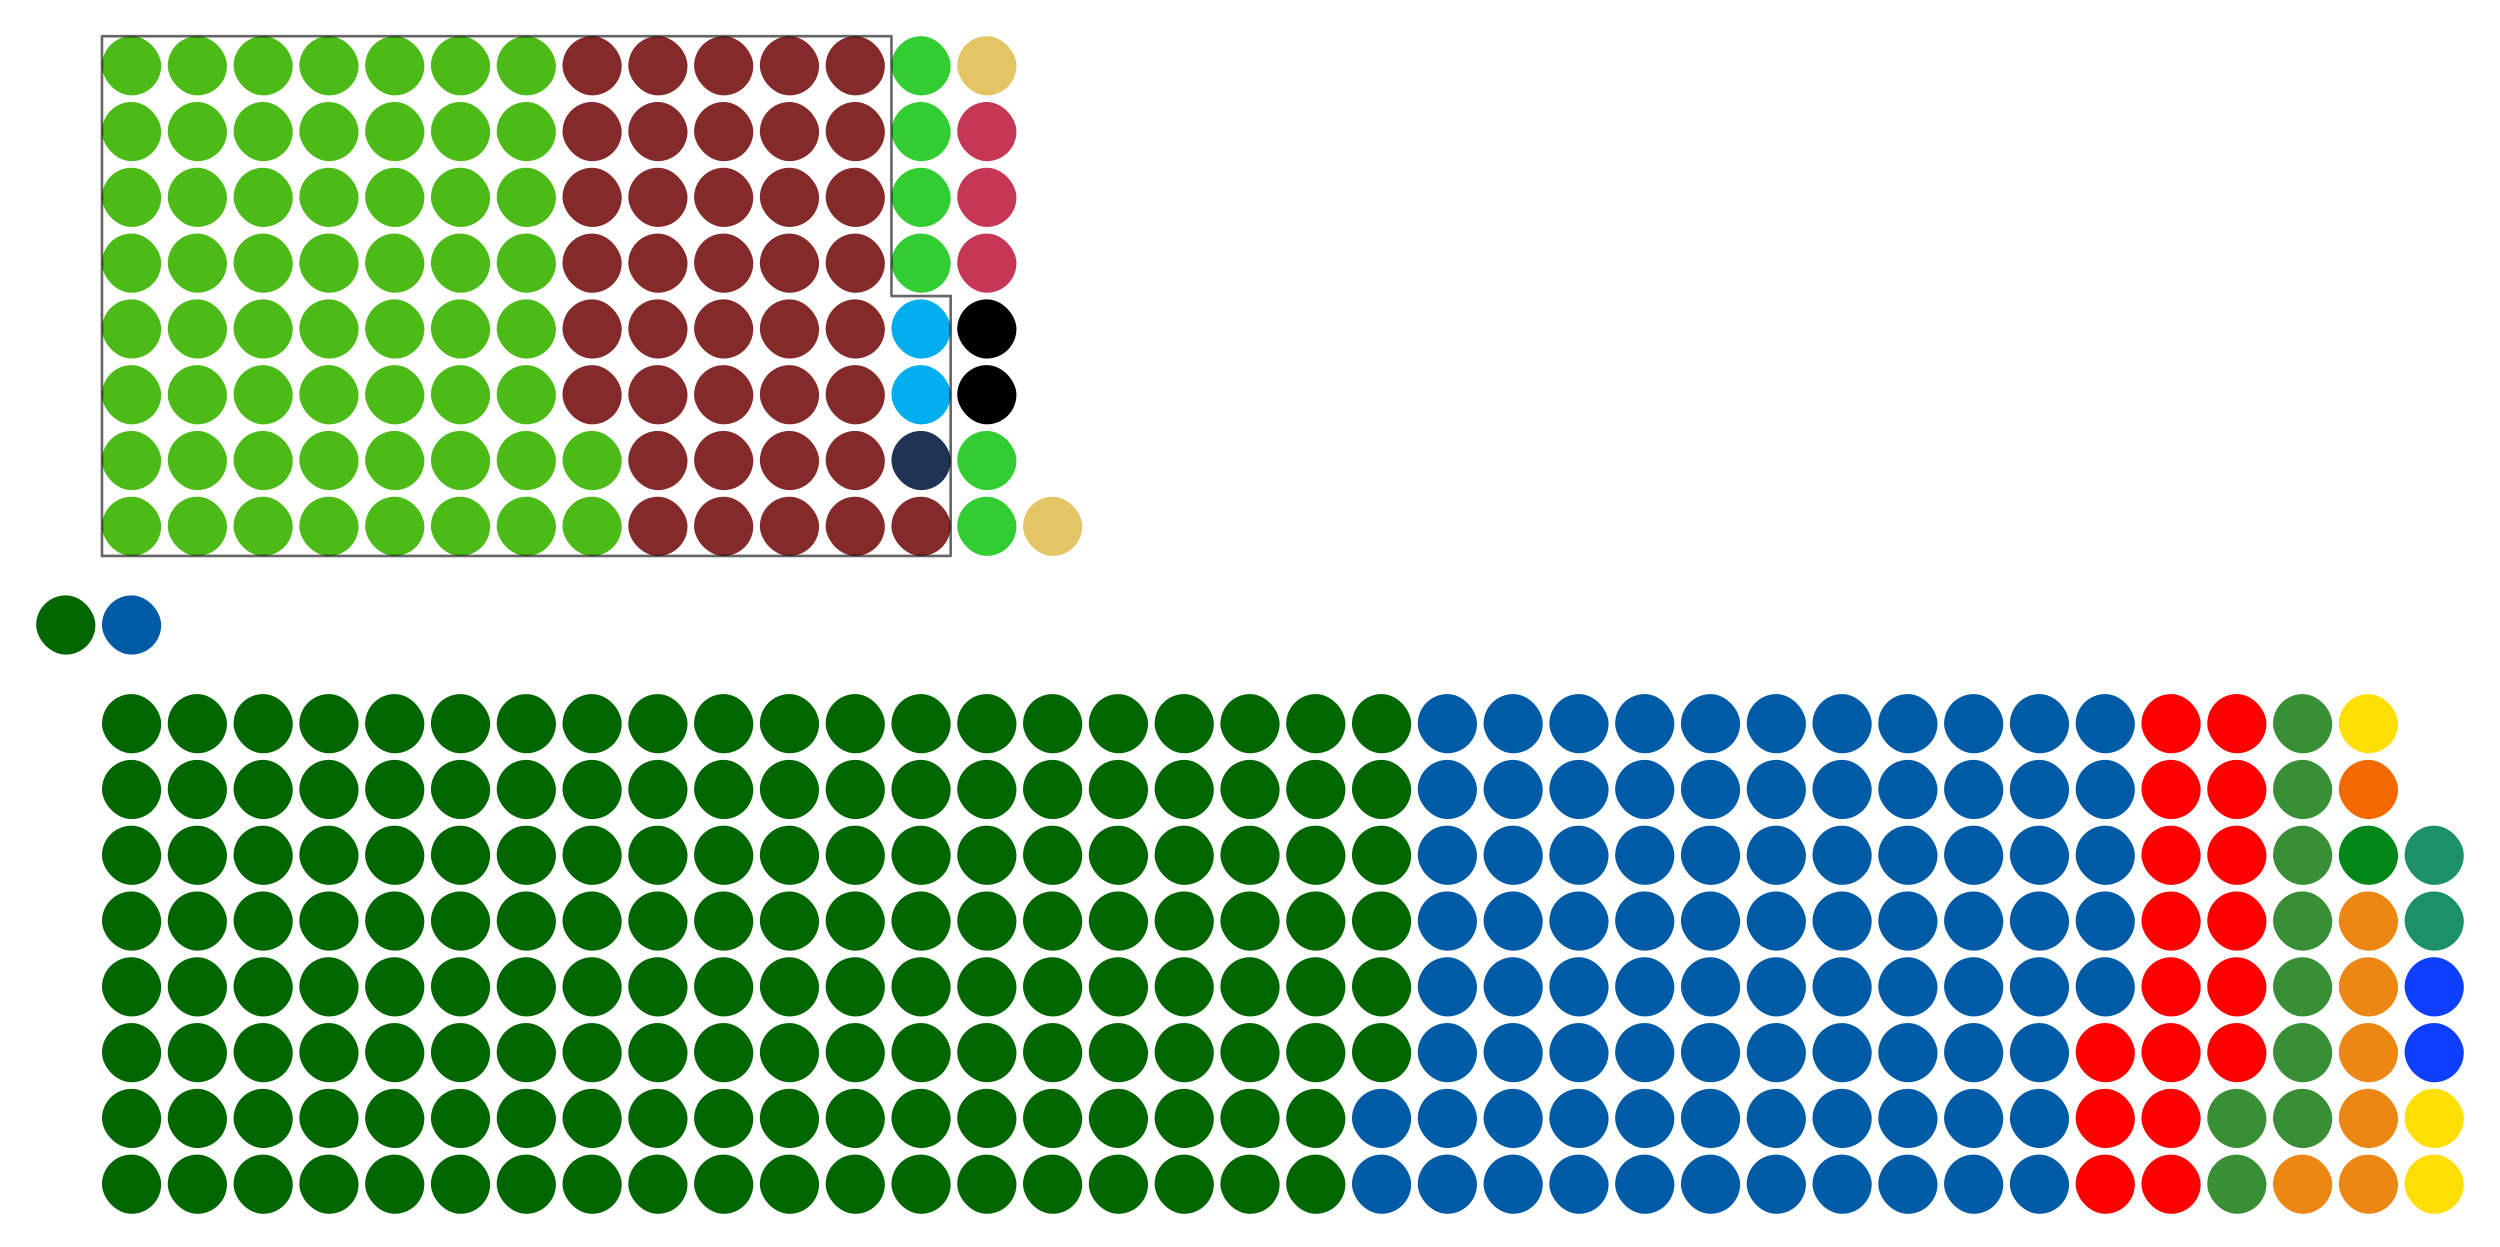 <?xml version="1.0" encoding="UTF-8" standalone="no"?>
<svg
   xmlns:dc="http://purl.org/dc/elements/1.1/"
   xmlns:cc="http://creativecommons.org/ns#"
   xmlns:rdf="http://www.w3.org/1999/02/22-rdf-syntax-ns#"
   xmlns:svg="http://www.w3.org/2000/svg"
   xmlns="http://www.w3.org/2000/svg"
   xmlns:sodipodi="http://sodipodi.sourceforge.net/DTD/sodipodi-0.dtd"
   xmlns:inkscape="http://www.inkscape.org/namespaces/inkscape"
   version="1.1"
   width="380"
   height="189.606"
   id="svg828"
   sodipodi:docname="South_Africa_—_National_Assembly_2024.svg"
   inkscape:version="1.0.1 (3bc2e813f5, 2020-09-07)">
  <defs
     id="defs832" />
  <sodipodi:namedview
     pagecolor="#ffffff"
     bordercolor="#666666"
     borderopacity="1"
     objecttolerance="10"
     gridtolerance="10"
     guidetolerance="10"
     inkscape:pageopacity="0"
     inkscape:pageshadow="2"
     inkscape:window-width="1366"
     inkscape:window-height="745"
     id="namedview830"
     showgrid="false"
     inkscape:zoom="4.3021867"
     inkscape:cx="139.24846"
     inkscape:cy="70.297638"
     inkscape:window-x="-8"
     inkscape:window-y="-8"
     inkscape:window-maximized="1"
     inkscape:current-layer="leftbench"
     inkscape:document-rotation="0"
     fit-margin-top="0"
     fit-margin-left="0"
     fit-margin-right="0"
     fit-margin-bottom="0" />
  <!-- Created with the Wikimedia westminster parliament diagram creator (http://parliamentdiagram.toolforge.org/westminsterinputform.php) -->
  <g
     id="diagram">
    <g
       id="headbench">
      <g
         style="fill:#006600"
         id="President of South Africa">
        <rect
           x="5.5"
           y="90.5"
           rx="4.5"
           ry="4.5"
           width="9"
           height="9"
           id="rect2" />
      </g>
      <g
         style="fill:#005ba6;fill-opacity:1"
         id="African National Congress (ANC)">
        <rect
           x="15.5"
           y="90.5"
           rx="4.5"
           ry="4.5"
           width="9"
           height="9"
           id="rect5"
           style="fill:#005ba6;fill-opacity:1" />
      </g>
    </g>
    <g
       id="leftbench">
      <g
         style="fill:#4cbb17"
         id="uMkhonto weSizwe (MK)">
        <rect
           x="15.5"
           y="75.5"
           rx="4.5"
           ry="4.5"
           width="9"
           height="9"
           id="rect9" />
        <rect
           x="15.5"
           y="65.5"
           rx="4.5"
           ry="4.5"
           width="9"
           height="9"
           id="rect11" />
        <rect
           x="15.5"
           y="55.5"
           rx="4.5"
           ry="4.5"
           width="9"
           height="9"
           id="rect13" />
        <rect
           x="15.5"
           y="45.5"
           rx="4.5"
           ry="4.5"
           width="9"
           height="9"
           id="rect15" />
        <rect
           x="15.5"
           y="35.5"
           rx="4.5"
           ry="4.5"
           width="9"
           height="9"
           id="rect17" />
        <rect
           x="15.5"
           y="25.5"
           rx="4.5"
           ry="4.5"
           width="9"
           height="9"
           id="rect19" />
        <rect
           x="15.5"
           y="15.5"
           rx="4.5"
           ry="4.5"
           width="9"
           height="9"
           id="rect21" />
        <rect
           x="15.5"
           y="5.5"
           rx="4.5"
           ry="4.5"
           width="9"
           height="9"
           id="rect23" />
        <rect
           x="25.5"
           y="75.5"
           rx="4.5"
           ry="4.5"
           width="9"
           height="9"
           id="rect25" />
        <rect
           x="25.5"
           y="65.5"
           rx="4.5"
           ry="4.5"
           width="9"
           height="9"
           id="rect27" />
        <rect
           x="25.5"
           y="55.5"
           rx="4.5"
           ry="4.5"
           width="9"
           height="9"
           id="rect29" />
        <rect
           x="25.5"
           y="45.5"
           rx="4.5"
           ry="4.5"
           width="9"
           height="9"
           id="rect31" />
        <rect
           x="25.5"
           y="35.5"
           rx="4.5"
           ry="4.5"
           width="9"
           height="9"
           id="rect33" />
        <rect
           x="25.5"
           y="25.5"
           rx="4.5"
           ry="4.5"
           width="9"
           height="9"
           id="rect35" />
        <rect
           x="25.5"
           y="15.5"
           rx="4.5"
           ry="4.5"
           width="9"
           height="9"
           id="rect37" />
        <rect
           x="25.5"
           y="5.5"
           rx="4.5"
           ry="4.5"
           width="9"
           height="9"
           id="rect39" />
        <rect
           x="35.5"
           y="75.5"
           rx="4.5"
           ry="4.5"
           width="9"
           height="9"
           id="rect41" />
        <rect
           x="35.5"
           y="65.5"
           rx="4.5"
           ry="4.5"
           width="9"
           height="9"
           id="rect43" />
        <rect
           x="35.5"
           y="55.5"
           rx="4.5"
           ry="4.5"
           width="9"
           height="9"
           id="rect45" />
        <rect
           x="35.5"
           y="45.5"
           rx="4.5"
           ry="4.5"
           width="9"
           height="9"
           id="rect47" />
        <rect
           x="35.5"
           y="35.5"
           rx="4.5"
           ry="4.5"
           width="9"
           height="9"
           id="rect49" />
        <rect
           x="35.5"
           y="25.5"
           rx="4.5"
           ry="4.5"
           width="9"
           height="9"
           id="rect51" />
        <rect
           x="35.5"
           y="15.5"
           rx="4.5"
           ry="4.5"
           width="9"
           height="9"
           id="rect53" />
        <rect
           x="35.5"
           y="5.5"
           rx="4.5"
           ry="4.5"
           width="9"
           height="9"
           id="rect55" />
        <rect
           x="45.5"
           y="75.5"
           rx="4.5"
           ry="4.5"
           width="9"
           height="9"
           id="rect57" />
        <rect
           x="45.5"
           y="65.5"
           rx="4.5"
           ry="4.5"
           width="9"
           height="9"
           id="rect59" />
        <rect
           x="45.5"
           y="55.5"
           rx="4.5"
           ry="4.5"
           width="9"
           height="9"
           id="rect61" />
        <rect
           x="45.5"
           y="45.5"
           rx="4.5"
           ry="4.5"
           width="9"
           height="9"
           id="rect63" />
        <rect
           x="45.5"
           y="35.5"
           rx="4.5"
           ry="4.5"
           width="9"
           height="9"
           id="rect65" />
        <rect
           x="45.5"
           y="25.5"
           rx="4.5"
           ry="4.5"
           width="9"
           height="9"
           id="rect67" />
        <rect
           x="45.5"
           y="15.5"
           rx="4.5"
           ry="4.5"
           width="9"
           height="9"
           id="rect69" />
        <rect
           x="45.5"
           y="5.5"
           rx="4.5"
           ry="4.5"
           width="9"
           height="9"
           id="rect71" />
        <rect
           x="55.5"
           y="75.5"
           rx="4.5"
           ry="4.5"
           width="9"
           height="9"
           id="rect73" />
        <rect
           x="55.5"
           y="65.5"
           rx="4.5"
           ry="4.5"
           width="9"
           height="9"
           id="rect75" />
        <rect
           x="55.5"
           y="55.5"
           rx="4.5"
           ry="4.5"
           width="9"
           height="9"
           id="rect77" />
        <rect
           x="55.5"
           y="45.5"
           rx="4.5"
           ry="4.5"
           width="9"
           height="9"
           id="rect79" />
        <rect
           x="55.5"
           y="35.5"
           rx="4.5"
           ry="4.5"
           width="9"
           height="9"
           id="rect81" />
        <rect
           x="55.5"
           y="25.5"
           rx="4.5"
           ry="4.5"
           width="9"
           height="9"
           id="rect83" />
        <rect
           x="55.5"
           y="15.5"
           rx="4.5"
           ry="4.5"
           width="9"
           height="9"
           id="rect85" />
        <rect
           x="55.5"
           y="5.5"
           rx="4.5"
           ry="4.5"
           width="9"
           height="9"
           id="rect87" />
        <rect
           x="65.5"
           y="75.5"
           rx="4.5"
           ry="4.5"
           width="9"
           height="9"
           id="rect89" />
        <rect
           x="65.5"
           y="65.5"
           rx="4.5"
           ry="4.5"
           width="9"
           height="9"
           id="rect91" />
        <rect
           x="65.5"
           y="55.5"
           rx="4.5"
           ry="4.5"
           width="9"
           height="9"
           id="rect93" />
        <rect
           x="65.5"
           y="45.5"
           rx="4.5"
           ry="4.5"
           width="9"
           height="9"
           id="rect95" />
        <rect
           x="65.5"
           y="35.5"
           rx="4.5"
           ry="4.5"
           width="9"
           height="9"
           id="rect97" />
        <rect
           x="65.5"
           y="25.5"
           rx="4.5"
           ry="4.5"
           width="9"
           height="9"
           id="rect99" />
        <rect
           x="65.5"
           y="15.5"
           rx="4.5"
           ry="4.5"
           width="9"
           height="9"
           id="rect101" />
        <rect
           x="65.5"
           y="5.5"
           rx="4.5"
           ry="4.5"
           width="9"
           height="9"
           id="rect103" />
        <rect
           x="75.5"
           y="75.5"
           rx="4.5"
           ry="4.5"
           width="9"
           height="9"
           id="rect105" />
        <rect
           x="75.5"
           y="65.5"
           rx="4.5"
           ry="4.5"
           width="9"
           height="9"
           id="rect107" />
        <rect
           x="75.5"
           y="55.5"
           rx="4.5"
           ry="4.5"
           width="9"
           height="9"
           id="rect109" />
        <rect
           x="75.5"
           y="45.5"
           rx="4.5"
           ry="4.5"
           width="9"
           height="9"
           id="rect111" />
        <rect
           x="75.5"
           y="35.5"
           rx="4.5"
           ry="4.5"
           width="9"
           height="9"
           id="rect113" />
        <rect
           x="75.5"
           y="25.5"
           rx="4.5"
           ry="4.5"
           width="9"
           height="9"
           id="rect115" />
        <rect
           x="75.5"
           y="15.5"
           rx="4.5"
           ry="4.5"
           width="9"
           height="9"
           id="rect117" />
        <rect
           x="75.5"
           y="5.5"
           rx="4.5"
           ry="4.5"
           width="9"
           height="9"
           id="rect119" />
        <rect
           x="85.5"
           y="75.5"
           rx="4.5"
           ry="4.5"
           width="9"
           height="9"
           id="rect121" />
        <rect
           x="85.5"
           y="65.5"
           rx="4.5"
           ry="4.5"
           width="9"
           height="9"
           id="rect123" />
      </g>
      <g
         style="fill:#852a2a"
         id="Economic Freedom Fighters (EFF)">
        <rect
           x="85.5"
           y="55.5"
           rx="4.5"
           ry="4.5"
           width="9"
           height="9"
           id="rect126" />
        <rect
           x="85.5"
           y="45.5"
           rx="4.5"
           ry="4.5"
           width="9"
           height="9"
           id="rect128" />
        <rect
           x="85.5"
           y="35.5"
           rx="4.5"
           ry="4.5"
           width="9"
           height="9"
           id="rect130" />
        <rect
           x="85.5"
           y="25.5"
           rx="4.5"
           ry="4.5"
           width="9"
           height="9"
           id="rect132" />
        <rect
           x="85.5"
           y="15.5"
           rx="4.5"
           ry="4.5"
           width="9"
           height="9"
           id="rect134" />
        <rect
           x="85.5"
           y="5.5"
           rx="4.5"
           ry="4.5"
           width="9"
           height="9"
           id="rect136" />
        <rect
           x="95.5"
           y="75.5"
           rx="4.5"
           ry="4.5"
           width="9"
           height="9"
           id="rect138" />
        <rect
           x="95.5"
           y="65.5"
           rx="4.5"
           ry="4.5"
           width="9"
           height="9"
           id="rect140" />
        <rect
           x="95.5"
           y="55.5"
           rx="4.5"
           ry="4.5"
           width="9"
           height="9"
           id="rect142" />
        <rect
           x="95.5"
           y="45.5"
           rx="4.5"
           ry="4.5"
           width="9"
           height="9"
           id="rect144" />
        <rect
           x="95.5"
           y="35.5"
           rx="4.5"
           ry="4.5"
           width="9"
           height="9"
           id="rect146" />
        <rect
           x="95.5"
           y="25.5"
           rx="4.5"
           ry="4.5"
           width="9"
           height="9"
           id="rect148" />
        <rect
           x="95.5"
           y="15.5"
           rx="4.5"
           ry="4.5"
           width="9"
           height="9"
           id="rect150" />
        <rect
           x="95.5"
           y="5.5"
           rx="4.5"
           ry="4.5"
           width="9"
           height="9"
           id="rect152" />
        <rect
           x="105.5"
           y="75.5"
           rx="4.5"
           ry="4.5"
           width="9"
           height="9"
           id="rect154" />
        <rect
           x="105.5"
           y="65.5"
           rx="4.5"
           ry="4.5"
           width="9"
           height="9"
           id="rect156" />
        <rect
           x="105.5"
           y="55.5"
           rx="4.5"
           ry="4.5"
           width="9"
           height="9"
           id="rect158" />
        <rect
           x="105.5"
           y="45.5"
           rx="4.5"
           ry="4.5"
           width="9"
           height="9"
           id="rect160" />
        <rect
           x="105.5"
           y="35.5"
           rx="4.5"
           ry="4.5"
           width="9"
           height="9"
           id="rect162" />
        <rect
           x="105.5"
           y="25.5"
           rx="4.5"
           ry="4.5"
           width="9"
           height="9"
           id="rect164" />
        <rect
           x="105.5"
           y="15.5"
           rx="4.5"
           ry="4.5"
           width="9"
           height="9"
           id="rect166" />
        <rect
           x="105.5"
           y="5.5"
           rx="4.5"
           ry="4.5"
           width="9"
           height="9"
           id="rect168" />
        <rect
           x="115.5"
           y="75.5"
           rx="4.5"
           ry="4.5"
           width="9"
           height="9"
           id="rect170" />
        <rect
           x="115.5"
           y="65.5"
           rx="4.5"
           ry="4.5"
           width="9"
           height="9"
           id="rect172" />
        <rect
           x="115.5"
           y="55.5"
           rx="4.5"
           ry="4.5"
           width="9"
           height="9"
           id="rect174" />
        <rect
           x="115.5"
           y="45.5"
           rx="4.5"
           ry="4.5"
           width="9"
           height="9"
           id="rect176" />
        <rect
           x="115.5"
           y="35.5"
           rx="4.5"
           ry="4.5"
           width="9"
           height="9"
           id="rect178" />
        <rect
           x="115.5"
           y="25.5"
           rx="4.5"
           ry="4.5"
           width="9"
           height="9"
           id="rect180" />
        <rect
           x="115.5"
           y="15.5"
           rx="4.5"
           ry="4.5"
           width="9"
           height="9"
           id="rect182" />
        <rect
           x="115.5"
           y="5.5"
           rx="4.5"
           ry="4.5"
           width="9"
           height="9"
           id="rect184" />
        <rect
           x="125.5"
           y="75.5"
           rx="4.5"
           ry="4.5"
           width="9"
           height="9"
           id="rect186" />
        <rect
           x="125.5"
           y="65.5"
           rx="4.5"
           ry="4.5"
           width="9"
           height="9"
           id="rect188" />
        <rect
           x="125.5"
           y="55.5"
           rx="4.5"
           ry="4.5"
           width="9"
           height="9"
           id="rect190" />
        <rect
           x="125.5"
           y="45.5"
           rx="4.5"
           ry="4.5"
           width="9"
           height="9"
           id="rect192" />
        <rect
           x="125.5"
           y="35.5"
           rx="4.5"
           ry="4.5"
           width="9"
           height="9"
           id="rect194" />
        <rect
           x="125.5"
           y="25.5"
           rx="4.5"
           ry="4.5"
           width="9"
           height="9"
           id="rect196" />
        <rect
           x="125.5"
           y="15.5"
           rx="4.5"
           ry="4.5"
           width="9"
           height="9"
           id="rect198" />
        <rect
           x="125.5"
           y="5.5"
           rx="4.5"
           ry="4.5"
           width="9"
           height="9"
           id="rect201"
           style="fill:#852a2a;fill-opacity:1" />
        <rect
           x="135.5"
           y="75.5"
           rx="4.5"
           ry="4.5"
           width="9"
           height="9"
           id="rect203"
           style="fill:#852a2a;fill-opacity:1" />
      </g>
      <rect
         x="135.5"
         y="65.5"
         rx="4.5"
         ry="4.5"
         width="9"
         height="9"
         id="rect205"
         style="fill:#203354;fill-opacity:1" />
      <g
         id="g531">
        <rect
           x="135.5"
           y="55.5"
           rx="4.5"
           ry="4.5"
           width="9"
           height="9"
           id="rect207"
           style="fill:#00adee;fill-opacity:1" />
        <rect
           x="135.5"
           y="45.5"
           rx="4.5"
           ry="4.5"
           width="9"
           height="9"
           id="rect209"
           style="fill:#00adee;fill-opacity:1" />
      </g>
      <rect
         x="135.5"
         y="35.5"
         rx="4.5"
         ry="4.5"
         width="9"
         height="9"
         id="rect211"
         style="fill:#32cd32;fill-opacity:1" />
      <rect
         x="135.5"
         y="25.5"
         rx="4.5"
         ry="4.5"
         width="9"
         height="9"
         id="rect214"
         style="fill:#32cd32;fill-opacity:1" />
      <rect
         x="135.5"
         y="15.5"
         rx="4.5"
         ry="4.5"
         width="9"
         height="9"
         id="rect216"
         style="fill:#32cd32;fill-opacity:1" />
      <g
         id="g486">
        <rect
           x="135.5"
           y="5.5"
           rx="4.5"
           ry="4.5"
           width="9"
           height="9"
           id="rect218"
           style="fill:#32cd32;fill-opacity:1" />
        <rect
           x="145.5"
           y="75.5"
           rx="4.5"
           ry="4.5"
           width="9"
           height="9"
           id="rect220"
           style="fill:#32cd32;fill-opacity:1" />
      </g>
      <rect
         x="145.5"
         y="65.5"
         rx="4.5"
         ry="4.5"
         width="9"
         height="9"
         id="rect222"
         style="fill:#32cd32;fill-opacity:1" />
      <g
         id="g618">
        <rect
           x="145.5"
           y="55.5"
           rx="4.5"
           ry="4.5"
           width="9"
           height="9"
           id="rect224"
           style="fill:#000000;fill-opacity:1" />
        <rect
           x="145.5"
           y="45.5"
           rx="4.5"
           ry="4.5"
           width="9"
           height="9"
           id="rect227"
           style="fill:#000000;fill-opacity:1" />
      </g>
      <g
         id="g623">
        <rect
           x="145.5"
           y="15.5"
           rx="4.5"
           ry="4.5"
           width="9"
           height="9"
           id="rect229-1"
           style="fill:#b90b30;fill-opacity:0.82" />
        <rect
           x="145.5"
           y="35.5"
           rx="4.5"
           ry="4.5"
           width="9"
           height="9"
           id="rect229"
           style="fill:#b90b30;fill-opacity:0.82" />
        <rect
           x="145.5"
           y="25.5"
           rx="4.5"
           ry="4.5"
           width="9"
           height="9"
           id="rect231"
           style="fill:#b90b30;fill-opacity:0.82" />
      </g>
      <path
         id="rect1468"
         style="fill:none;fill-opacity:1;stroke:#000000;stroke-width:0.4;stroke-linecap:round;stroke-linejoin:round;stroke-opacity:0.6"
         d="M 135.433,5.5 H 15.5 v 79 h 129 v -39.536 0.036 h -9 V 5.5 Z"
         sodipodi:nodetypes="ccccccccc" />
      <g
         id="g627">
        <rect
           x="145.5"
           y="5.5"
           rx="4.5"
           ry="4.5"
           width="9"
           height="9"
           id="rect231-5"
           style="fill:#e3c565;fill-opacity:1" />
        <rect
           x="155.5"
           y="75.5"
           rx="4.5"
           ry="4.5"
           width="9"
           height="9"
           id="rect220-2"
           style="fill:#e3c565;fill-opacity:1" />
      </g>
    </g>
    <g
       id="rightbench">
      <rect
         x="365.5"
         y="175.5"
         rx="4.5"
         ry="4.5"
         width="9"
         height="9"
         id="rect822-7-8"
         style="fill:#ffde01;fill-opacity:1" />
      <g
         style="fill:#006600"
         id="g594">
        <rect
           x="15.5"
           y="105.5"
           rx="4.5"
           ry="4.5"
           width="9"
           height="9"
           id="rect276" />
        <rect
           x="15.5"
           y="115.5"
           rx="4.5"
           ry="4.5"
           width="9"
           height="9"
           id="rect278" />
        <rect
           x="15.5"
           y="125.5"
           rx="4.5"
           ry="4.5"
           width="9"
           height="9"
           id="rect280" />
        <rect
           x="15.5"
           y="135.5"
           rx="4.5"
           ry="4.5"
           width="9"
           height="9"
           id="rect282" />
        <rect
           x="15.5"
           y="145.5"
           rx="4.5"
           ry="4.5"
           width="9"
           height="9"
           id="rect284" />
        <rect
           x="15.5"
           y="155.5"
           rx="4.5"
           ry="4.5"
           width="9"
           height="9"
           id="rect286" />
        <rect
           x="15.5"
           y="165.5"
           rx="4.5"
           ry="4.5"
           width="9"
           height="9"
           id="rect288" />
        <rect
           x="15.5"
           y="175.5"
           rx="4.5"
           ry="4.5"
           width="9"
           height="9"
           id="rect290" />
        <rect
           x="25.5"
           y="105.5"
           rx="4.5"
           ry="4.5"
           width="9"
           height="9"
           id="rect292" />
        <rect
           x="25.5"
           y="115.5"
           rx="4.5"
           ry="4.5"
           width="9"
           height="9"
           id="rect294" />
        <rect
           x="25.5"
           y="125.5"
           rx="4.5"
           ry="4.5"
           width="9"
           height="9"
           id="rect296" />
        <rect
           x="25.5"
           y="135.5"
           rx="4.5"
           ry="4.5"
           width="9"
           height="9"
           id="rect298" />
        <rect
           x="25.5"
           y="145.5"
           rx="4.5"
           ry="4.5"
           width="9"
           height="9"
           id="rect300" />
        <rect
           x="25.5"
           y="155.5"
           rx="4.5"
           ry="4.5"
           width="9"
           height="9"
           id="rect302" />
        <rect
           x="25.5"
           y="165.5"
           rx="4.5"
           ry="4.5"
           width="9"
           height="9"
           id="rect304" />
        <rect
           x="25.5"
           y="175.5"
           rx="4.5"
           ry="4.5"
           width="9"
           height="9"
           id="rect306" />
        <rect
           x="35.5"
           y="105.5"
           rx="4.5"
           ry="4.5"
           width="9"
           height="9"
           id="rect308" />
        <rect
           x="35.5"
           y="115.5"
           rx="4.5"
           ry="4.5"
           width="9"
           height="9"
           id="rect310" />
        <rect
           x="35.5"
           y="125.5"
           rx="4.5"
           ry="4.5"
           width="9"
           height="9"
           id="rect312" />
        <rect
           x="35.5"
           y="135.5"
           rx="4.5"
           ry="4.5"
           width="9"
           height="9"
           id="rect314" />
        <rect
           x="35.5"
           y="145.5"
           rx="4.5"
           ry="4.5"
           width="9"
           height="9"
           id="rect316" />
        <rect
           x="35.5"
           y="155.5"
           rx="4.5"
           ry="4.5"
           width="9"
           height="9"
           id="rect318" />
        <rect
           x="35.5"
           y="165.5"
           rx="4.5"
           ry="4.5"
           width="9"
           height="9"
           id="rect320" />
        <rect
           x="35.5"
           y="175.5"
           rx="4.5"
           ry="4.5"
           width="9"
           height="9"
           id="rect322" />
        <rect
           x="45.5"
           y="105.5"
           rx="4.5"
           ry="4.5"
           width="9"
           height="9"
           id="rect324" />
        <rect
           x="45.5"
           y="115.5"
           rx="4.5"
           ry="4.5"
           width="9"
           height="9"
           id="rect326" />
        <rect
           x="45.5"
           y="125.5"
           rx="4.5"
           ry="4.5"
           width="9"
           height="9"
           id="rect328" />
        <rect
           x="45.5"
           y="135.5"
           rx="4.5"
           ry="4.5"
           width="9"
           height="9"
           id="rect330" />
        <rect
           x="45.5"
           y="145.5"
           rx="4.5"
           ry="4.5"
           width="9"
           height="9"
           id="rect332" />
        <rect
           x="45.5"
           y="155.5"
           rx="4.5"
           ry="4.5"
           width="9"
           height="9"
           id="rect334" />
        <rect
           x="45.5"
           y="165.5"
           rx="4.5"
           ry="4.5"
           width="9"
           height="9"
           id="rect336" />
        <rect
           x="45.5"
           y="175.5"
           rx="4.5"
           ry="4.5"
           width="9"
           height="9"
           id="rect338" />
        <rect
           x="55.5"
           y="105.5"
           rx="4.5"
           ry="4.5"
           width="9"
           height="9"
           id="rect340" />
        <rect
           x="55.5"
           y="115.5"
           rx="4.5"
           ry="4.5"
           width="9"
           height="9"
           id="rect342" />
        <rect
           x="55.5"
           y="125.5"
           rx="4.5"
           ry="4.5"
           width="9"
           height="9"
           id="rect344" />
        <rect
           x="55.5"
           y="135.5"
           rx="4.5"
           ry="4.5"
           width="9"
           height="9"
           id="rect346" />
        <rect
           x="55.5"
           y="145.5"
           rx="4.5"
           ry="4.5"
           width="9"
           height="9"
           id="rect348" />
        <rect
           x="55.5"
           y="155.5"
           rx="4.5"
           ry="4.5"
           width="9"
           height="9"
           id="rect350" />
        <rect
           x="55.5"
           y="165.5"
           rx="4.5"
           ry="4.5"
           width="9"
           height="9"
           id="rect352" />
        <rect
           x="55.5"
           y="175.5"
           rx="4.5"
           ry="4.5"
           width="9"
           height="9"
           id="rect354" />
        <rect
           x="65.5"
           y="105.5"
           rx="4.5"
           ry="4.5"
           width="9"
           height="9"
           id="rect356" />
        <rect
           x="65.5"
           y="115.5"
           rx="4.5"
           ry="4.5"
           width="9"
           height="9"
           id="rect358" />
        <rect
           x="65.5"
           y="125.5"
           rx="4.5"
           ry="4.5"
           width="9"
           height="9"
           id="rect360" />
        <rect
           x="65.5"
           y="135.5"
           rx="4.5"
           ry="4.5"
           width="9"
           height="9"
           id="rect362" />
        <rect
           x="65.5"
           y="145.5"
           rx="4.5"
           ry="4.5"
           width="9"
           height="9"
           id="rect364" />
        <rect
           x="65.5"
           y="155.5"
           rx="4.5"
           ry="4.5"
           width="9"
           height="9"
           id="rect366" />
        <rect
           x="65.5"
           y="165.5"
           rx="4.5"
           ry="4.5"
           width="9"
           height="9"
           id="rect368" />
        <rect
           x="65.5"
           y="175.5"
           rx="4.5"
           ry="4.5"
           width="9"
           height="9"
           id="rect370" />
        <rect
           x="75.5"
           y="105.5"
           rx="4.5"
           ry="4.5"
           width="9"
           height="9"
           id="rect372" />
        <rect
           x="75.5"
           y="115.5"
           rx="4.5"
           ry="4.5"
           width="9"
           height="9"
           id="rect374" />
        <rect
           x="75.5"
           y="125.5"
           rx="4.5"
           ry="4.5"
           width="9"
           height="9"
           id="rect376" />
        <rect
           x="75.5"
           y="135.5"
           rx="4.5"
           ry="4.5"
           width="9"
           height="9"
           id="rect378" />
        <rect
           x="75.5"
           y="145.5"
           rx="4.5"
           ry="4.5"
           width="9"
           height="9"
           id="rect380" />
        <rect
           x="75.5"
           y="155.5"
           rx="4.5"
           ry="4.5"
           width="9"
           height="9"
           id="rect382" />
        <rect
           x="75.5"
           y="165.5"
           rx="4.5"
           ry="4.5"
           width="9"
           height="9"
           id="rect384" />
        <rect
           x="75.5"
           y="175.5"
           rx="4.5"
           ry="4.5"
           width="9"
           height="9"
           id="rect386" />
        <rect
           x="85.5"
           y="105.5"
           rx="4.5"
           ry="4.5"
           width="9"
           height="9"
           id="rect388" />
        <rect
           x="85.5"
           y="115.5"
           rx="4.5"
           ry="4.5"
           width="9"
           height="9"
           id="rect390" />
        <rect
           x="85.5"
           y="125.5"
           rx="4.5"
           ry="4.5"
           width="9"
           height="9"
           id="rect392" />
        <rect
           x="85.5"
           y="135.5"
           rx="4.5"
           ry="4.5"
           width="9"
           height="9"
           id="rect394" />
        <rect
           x="85.5"
           y="145.5"
           rx="4.5"
           ry="4.5"
           width="9"
           height="9"
           id="rect396" />
        <rect
           x="85.5"
           y="155.5"
           rx="4.5"
           ry="4.5"
           width="9"
           height="9"
           id="rect398" />
        <rect
           x="85.5"
           y="165.5"
           rx="4.5"
           ry="4.5"
           width="9"
           height="9"
           id="rect400" />
        <rect
           x="85.5"
           y="175.5"
           rx="4.5"
           ry="4.5"
           width="9"
           height="9"
           id="rect402" />
        <rect
           x="95.5"
           y="105.5"
           rx="4.5"
           ry="4.5"
           width="9"
           height="9"
           id="rect404" />
        <rect
           x="95.5"
           y="115.5"
           rx="4.5"
           ry="4.5"
           width="9"
           height="9"
           id="rect406" />
        <rect
           x="95.5"
           y="125.5"
           rx="4.5"
           ry="4.5"
           width="9"
           height="9"
           id="rect408" />
        <rect
           x="95.5"
           y="135.5"
           rx="4.5"
           ry="4.5"
           width="9"
           height="9"
           id="rect410" />
        <rect
           x="95.5"
           y="145.5"
           rx="4.5"
           ry="4.5"
           width="9"
           height="9"
           id="rect412" />
        <rect
           x="95.5"
           y="155.5"
           rx="4.5"
           ry="4.5"
           width="9"
           height="9"
           id="rect414" />
        <rect
           x="95.5"
           y="165.5"
           rx="4.5"
           ry="4.5"
           width="9"
           height="9"
           id="rect416" />
        <rect
           x="95.5"
           y="175.5"
           rx="4.5"
           ry="4.5"
           width="9"
           height="9"
           id="rect418" />
        <rect
           x="105.5"
           y="105.5"
           rx="4.5"
           ry="4.5"
           width="9"
           height="9"
           id="rect420" />
        <rect
           x="105.5"
           y="115.5"
           rx="4.5"
           ry="4.5"
           width="9"
           height="9"
           id="rect422" />
        <rect
           x="105.5"
           y="125.5"
           rx="4.5"
           ry="4.5"
           width="9"
           height="9"
           id="rect424" />
        <rect
           x="105.5"
           y="135.5"
           rx="4.5"
           ry="4.5"
           width="9"
           height="9"
           id="rect426" />
        <rect
           x="105.5"
           y="145.5"
           rx="4.5"
           ry="4.5"
           width="9"
           height="9"
           id="rect428" />
        <rect
           x="105.5"
           y="155.5"
           rx="4.5"
           ry="4.5"
           width="9"
           height="9"
           id="rect430" />
        <rect
           x="105.5"
           y="165.5"
           rx="4.5"
           ry="4.5"
           width="9"
           height="9"
           id="rect432" />
        <rect
           x="105.5"
           y="175.5"
           rx="4.5"
           ry="4.5"
           width="9"
           height="9"
           id="rect434" />
        <rect
           x="115.5"
           y="105.5"
           rx="4.5"
           ry="4.5"
           width="9"
           height="9"
           id="rect436" />
        <rect
           x="115.5"
           y="115.5"
           rx="4.5"
           ry="4.5"
           width="9"
           height="9"
           id="rect438" />
        <rect
           x="115.5"
           y="125.5"
           rx="4.5"
           ry="4.5"
           width="9"
           height="9"
           id="rect440" />
        <rect
           x="115.5"
           y="135.5"
           rx="4.5"
           ry="4.5"
           width="9"
           height="9"
           id="rect442" />
        <rect
           x="115.5"
           y="145.5"
           rx="4.5"
           ry="4.5"
           width="9"
           height="9"
           id="rect444" />
        <rect
           x="115.5"
           y="155.5"
           rx="4.5"
           ry="4.5"
           width="9"
           height="9"
           id="rect446" />
        <rect
           x="115.5"
           y="165.5"
           rx="4.5"
           ry="4.5"
           width="9"
           height="9"
           id="rect448" />
        <rect
           x="115.5"
           y="175.5"
           rx="4.5"
           ry="4.5"
           width="9"
           height="9"
           id="rect450" />
        <rect
           x="125.5"
           y="105.5"
           rx="4.5"
           ry="4.5"
           width="9"
           height="9"
           id="rect452" />
        <rect
           x="125.5"
           y="115.5"
           rx="4.5"
           ry="4.5"
           width="9"
           height="9"
           id="rect454" />
        <rect
           x="125.5"
           y="125.5"
           rx="4.5"
           ry="4.5"
           width="9"
           height="9"
           id="rect456" />
        <rect
           x="125.5"
           y="135.5"
           rx="4.5"
           ry="4.5"
           width="9"
           height="9"
           id="rect458" />
        <rect
           x="125.5"
           y="145.5"
           rx="4.5"
           ry="4.5"
           width="9"
           height="9"
           id="rect460" />
        <rect
           x="125.5"
           y="155.5"
           rx="4.5"
           ry="4.5"
           width="9"
           height="9"
           id="rect462" />
        <rect
           x="125.5"
           y="165.5"
           rx="4.5"
           ry="4.5"
           width="9"
           height="9"
           id="rect464" />
        <rect
           x="125.5"
           y="175.5"
           rx="4.5"
           ry="4.5"
           width="9"
           height="9"
           id="rect466" />
        <rect
           x="135.5"
           y="105.5"
           rx="4.5"
           ry="4.5"
           width="9"
           height="9"
           id="rect468" />
        <rect
           x="135.5"
           y="115.5"
           rx="4.5"
           ry="4.5"
           width="9"
           height="9"
           id="rect470" />
        <rect
           x="135.5"
           y="125.5"
           rx="4.5"
           ry="4.5"
           width="9"
           height="9"
           id="rect472" />
        <rect
           x="135.5"
           y="135.5"
           rx="4.5"
           ry="4.5"
           width="9"
           height="9"
           id="rect474" />
        <rect
           x="135.5"
           y="145.5"
           rx="4.5"
           ry="4.5"
           width="9"
           height="9"
           id="rect476" />
        <rect
           x="135.5"
           y="155.5"
           rx="4.5"
           ry="4.5"
           width="9"
           height="9"
           id="rect478" />
        <rect
           x="135.5"
           y="165.5"
           rx="4.5"
           ry="4.5"
           width="9"
           height="9"
           id="rect480" />
        <rect
           x="135.5"
           y="175.5"
           rx="4.5"
           ry="4.5"
           width="9"
           height="9"
           id="rect482" />
        <rect
           x="145.5"
           y="105.5"
           rx="4.5"
           ry="4.5"
           width="9"
           height="9"
           id="rect484" />
        <rect
           x="145.5"
           y="115.5"
           rx="4.5"
           ry="4.5"
           width="9"
           height="9"
           id="rect486" />
        <rect
           x="145.5"
           y="125.5"
           rx="4.5"
           ry="4.5"
           width="9"
           height="9"
           id="rect488" />
        <rect
           x="145.5"
           y="135.5"
           rx="4.5"
           ry="4.5"
           width="9"
           height="9"
           id="rect490" />
        <rect
           x="145.5"
           y="145.5"
           rx="4.5"
           ry="4.5"
           width="9"
           height="9"
           id="rect492" />
        <rect
           x="145.5"
           y="155.5"
           rx="4.5"
           ry="4.5"
           width="9"
           height="9"
           id="rect494" />
        <rect
           x="145.5"
           y="165.5"
           rx="4.5"
           ry="4.5"
           width="9"
           height="9"
           id="rect496" />
        <rect
           x="145.5"
           y="175.5"
           rx="4.5"
           ry="4.5"
           width="9"
           height="9"
           id="rect498" />
        <rect
           x="155.5"
           y="105.5"
           rx="4.5"
           ry="4.5"
           width="9"
           height="9"
           id="rect500" />
        <rect
           x="155.5"
           y="115.5"
           rx="4.5"
           ry="4.5"
           width="9"
           height="9"
           id="rect502" />
        <rect
           x="155.5"
           y="125.5"
           rx="4.5"
           ry="4.5"
           width="9"
           height="9"
           id="rect504" />
        <rect
           x="155.5"
           y="135.5"
           rx="4.5"
           ry="4.5"
           width="9"
           height="9"
           id="rect506" />
        <rect
           x="155.5"
           y="145.5"
           rx="4.5"
           ry="4.5"
           width="9"
           height="9"
           id="rect508" />
        <rect
           x="155.5"
           y="155.5"
           rx="4.5"
           ry="4.5"
           width="9"
           height="9"
           id="rect510" />
        <rect
           x="155.5"
           y="165.5"
           rx="4.5"
           ry="4.5"
           width="9"
           height="9"
           id="rect512" />
        <rect
           x="155.5"
           y="175.5"
           rx="4.5"
           ry="4.5"
           width="9"
           height="9"
           id="rect514" />
        <rect
           x="165.5"
           y="105.5"
           rx="4.5"
           ry="4.5"
           width="9"
           height="9"
           id="rect516" />
        <rect
           x="165.5"
           y="115.5"
           rx="4.5"
           ry="4.5"
           width="9"
           height="9"
           id="rect518" />
        <rect
           x="165.5"
           y="125.5"
           rx="4.5"
           ry="4.5"
           width="9"
           height="9"
           id="rect520" />
        <rect
           x="165.5"
           y="135.5"
           rx="4.5"
           ry="4.5"
           width="9"
           height="9"
           id="rect522" />
        <rect
           x="165.5"
           y="145.5"
           rx="4.5"
           ry="4.5"
           width="9"
           height="9"
           id="rect524" />
        <rect
           x="165.5"
           y="155.5"
           rx="4.5"
           ry="4.5"
           width="9"
           height="9"
           id="rect526" />
        <rect
           x="165.5"
           y="165.5"
           rx="4.5"
           ry="4.5"
           width="9"
           height="9"
           id="rect528" />
        <rect
           x="165.5"
           y="175.5"
           rx="4.5"
           ry="4.5"
           width="9"
           height="9"
           id="rect530" />
        <rect
           x="175.5"
           y="105.5"
           rx="4.5"
           ry="4.5"
           width="9"
           height="9"
           id="rect532" />
        <rect
           x="175.5"
           y="115.5"
           rx="4.5"
           ry="4.5"
           width="9"
           height="9"
           id="rect534" />
        <rect
           x="175.5"
           y="125.5"
           rx="4.5"
           ry="4.5"
           width="9"
           height="9"
           id="rect536" />
        <rect
           x="175.5"
           y="135.5"
           rx="4.5"
           ry="4.5"
           width="9"
           height="9"
           id="rect538" />
        <rect
           x="175.5"
           y="145.5"
           rx="4.5"
           ry="4.5"
           width="9"
           height="9"
           id="rect540" />
        <rect
           x="175.5"
           y="155.5"
           rx="4.5"
           ry="4.5"
           width="9"
           height="9"
           id="rect542" />
        <rect
           x="175.5"
           y="165.5"
           rx="4.5"
           ry="4.5"
           width="9"
           height="9"
           id="rect544" />
        <rect
           x="175.5"
           y="175.5"
           rx="4.5"
           ry="4.5"
           width="9"
           height="9"
           id="rect546" />
        <rect
           x="185.5"
           y="105.5"
           rx="4.5"
           ry="4.5"
           width="9"
           height="9"
           id="rect548" />
        <rect
           x="185.5"
           y="115.5"
           rx="4.5"
           ry="4.5"
           width="9"
           height="9"
           id="rect550" />
        <rect
           x="185.5"
           y="125.5"
           rx="4.5"
           ry="4.5"
           width="9"
           height="9"
           id="rect552" />
        <rect
           x="185.5"
           y="135.5"
           rx="4.5"
           ry="4.5"
           width="9"
           height="9"
           id="rect554" />
        <rect
           x="185.5"
           y="145.5"
           rx="4.5"
           ry="4.5"
           width="9"
           height="9"
           id="rect556" />
        <rect
           x="185.5"
           y="155.5"
           rx="4.5"
           ry="4.5"
           width="9"
           height="9"
           id="rect558" />
        <rect
           x="185.5"
           y="165.5"
           rx="4.5"
           ry="4.5"
           width="9"
           height="9"
           id="rect560" />
        <rect
           x="185.5"
           y="175.5"
           rx="4.5"
           ry="4.5"
           width="9"
           height="9"
           id="rect562" />
        <rect
           x="195.5"
           y="105.5"
           rx="4.5"
           ry="4.5"
           width="9"
           height="9"
           id="rect564" />
        <rect
           x="195.5"
           y="115.5"
           rx="4.5"
           ry="4.5"
           width="9"
           height="9"
           id="rect566" />
        <rect
           x="195.5"
           y="125.5"
           rx="4.5"
           ry="4.5"
           width="9"
           height="9"
           id="rect568" />
        <rect
           x="195.5"
           y="135.5"
           rx="4.5"
           ry="4.5"
           width="9"
           height="9"
           id="rect570" />
        <rect
           x="195.5"
           y="145.5"
           rx="4.5"
           ry="4.5"
           width="9"
           height="9"
           id="rect572" />
        <rect
           x="195.5"
           y="155.5"
           rx="4.5"
           ry="4.5"
           width="9"
           height="9"
           id="rect574" />
        <rect
           x="195.5"
           y="165.5"
           rx="4.5"
           ry="4.5"
           width="9"
           height="9"
           id="rect576" />
        <rect
           x="195.5"
           y="175.5"
           rx="4.5"
           ry="4.5"
           width="9"
           height="9"
           id="rect578" />
        <rect
           x="205.5"
           y="105.5"
           rx="4.5"
           ry="4.5"
           width="9"
           height="9"
           id="rect580" />
        <rect
           x="205.5"
           y="115.5"
           rx="4.5"
           ry="4.5"
           width="9"
           height="9"
           id="rect582" />
        <rect
           x="205.5"
           y="125.5"
           rx="4.5"
           ry="4.5"
           width="9"
           height="9"
           id="rect584" />
        <rect
           x="205.5"
           y="135.5"
           rx="4.5"
           ry="4.5"
           width="9"
           height="9"
           id="rect586" />
        <rect
           x="205.5"
           y="145.5"
           rx="4.5"
           ry="4.5"
           width="9"
           height="9"
           id="rect588" />
        <rect
           x="205.5"
           y="155.5"
           rx="4.5"
           ry="4.5"
           width="9"
           height="9"
           id="rect590" />
      </g>
      <g
         style="fill:#005ba6"
         id="Democratic Alliance (DA)">
        <rect
           x="215.5"
           y="105.5"
           rx="4.5"
           ry="4.5"
           width="9"
           height="9"
           id="rect598" />
        <rect
           x="215.5"
           y="115.5"
           rx="4.5"
           ry="4.5"
           width="9"
           height="9"
           id="rect600" />
        <rect
           x="215.5"
           y="125.5"
           rx="4.5"
           ry="4.5"
           width="9"
           height="9"
           id="rect602" />
        <rect
           x="215.5"
           y="135.5"
           rx="4.5"
           ry="4.5"
           width="9"
           height="9"
           id="rect604" />
        <rect
           x="215.5"
           y="145.5"
           rx="4.5"
           ry="4.5"
           width="9"
           height="9"
           id="rect606" />
        <rect
           x="215.5"
           y="155.5"
           rx="4.5"
           ry="4.5"
           width="9"
           height="9"
           id="rect608" />
        <rect
           x="215.5"
           y="165.5"
           rx="4.5"
           ry="4.5"
           width="9"
           height="9"
           id="rect610" />
        <rect
           x="215.5"
           y="175.5"
           rx="4.5"
           ry="4.5"
           width="9"
           height="9"
           id="rect612" />
        <rect
           x="225.5"
           y="105.5"
           rx="4.5"
           ry="4.5"
           width="9"
           height="9"
           id="rect614" />
        <rect
           x="225.5"
           y="115.5"
           rx="4.5"
           ry="4.5"
           width="9"
           height="9"
           id="rect616" />
        <rect
           x="225.5"
           y="125.5"
           rx="4.5"
           ry="4.5"
           width="9"
           height="9"
           id="rect618" />
        <rect
           x="225.5"
           y="135.5"
           rx="4.5"
           ry="4.5"
           width="9"
           height="9"
           id="rect620" />
        <rect
           x="225.5"
           y="145.5"
           rx="4.5"
           ry="4.5"
           width="9"
           height="9"
           id="rect622" />
        <rect
           x="225.5"
           y="155.5"
           rx="4.5"
           ry="4.5"
           width="9"
           height="9"
           id="rect624" />
        <rect
           x="225.5"
           y="165.5"
           rx="4.5"
           ry="4.5"
           width="9"
           height="9"
           id="rect626" />
        <rect
           x="225.5"
           y="175.5"
           rx="4.5"
           ry="4.5"
           width="9"
           height="9"
           id="rect628" />
        <rect
           x="235.5"
           y="105.5"
           rx="4.5"
           ry="4.5"
           width="9"
           height="9"
           id="rect630" />
        <rect
           x="235.5"
           y="115.5"
           rx="4.5"
           ry="4.5"
           width="9"
           height="9"
           id="rect632" />
        <rect
           x="235.5"
           y="125.5"
           rx="4.5"
           ry="4.5"
           width="9"
           height="9"
           id="rect634" />
        <rect
           x="235.5"
           y="135.5"
           rx="4.5"
           ry="4.5"
           width="9"
           height="9"
           id="rect636" />
        <rect
           x="235.5"
           y="145.5"
           rx="4.5"
           ry="4.5"
           width="9"
           height="9"
           id="rect638" />
        <rect
           x="235.5"
           y="155.5"
           rx="4.5"
           ry="4.5"
           width="9"
           height="9"
           id="rect640" />
        <rect
           x="235.5"
           y="165.5"
           rx="4.5"
           ry="4.5"
           width="9"
           height="9"
           id="rect642" />
        <rect
           x="235.5"
           y="175.5"
           rx="4.5"
           ry="4.5"
           width="9"
           height="9"
           id="rect644" />
        <rect
           x="245.5"
           y="105.5"
           rx="4.5"
           ry="4.5"
           width="9"
           height="9"
           id="rect646" />
        <rect
           x="245.5"
           y="115.5"
           rx="4.5"
           ry="4.5"
           width="9"
           height="9"
           id="rect648" />
        <rect
           x="245.5"
           y="125.5"
           rx="4.5"
           ry="4.5"
           width="9"
           height="9"
           id="rect650" />
        <rect
           x="245.5"
           y="135.5"
           rx="4.5"
           ry="4.5"
           width="9"
           height="9"
           id="rect652" />
        <rect
           x="245.5"
           y="145.5"
           rx="4.5"
           ry="4.5"
           width="9"
           height="9"
           id="rect654" />
        <rect
           x="245.5"
           y="155.5"
           rx="4.5"
           ry="4.5"
           width="9"
           height="9"
           id="rect656" />
        <rect
           x="245.5"
           y="165.5"
           rx="4.5"
           ry="4.5"
           width="9"
           height="9"
           id="rect658" />
        <rect
           x="245.5"
           y="175.5"
           rx="4.5"
           ry="4.5"
           width="9"
           height="9"
           id="rect660" />
        <rect
           x="255.5"
           y="105.5"
           rx="4.5"
           ry="4.5"
           width="9"
           height="9"
           id="rect662" />
        <rect
           x="255.5"
           y="115.5"
           rx="4.5"
           ry="4.5"
           width="9"
           height="9"
           id="rect664" />
        <rect
           x="255.5"
           y="125.5"
           rx="4.5"
           ry="4.5"
           width="9"
           height="9"
           id="rect666" />
        <rect
           x="255.5"
           y="135.5"
           rx="4.5"
           ry="4.5"
           width="9"
           height="9"
           id="rect668" />
        <rect
           x="255.5"
           y="145.5"
           rx="4.5"
           ry="4.5"
           width="9"
           height="9"
           id="rect670" />
        <rect
           x="255.5"
           y="155.5"
           rx="4.5"
           ry="4.5"
           width="9"
           height="9"
           id="rect672" />
        <rect
           x="255.5"
           y="165.5"
           rx="4.5"
           ry="4.5"
           width="9"
           height="9"
           id="rect674" />
        <rect
           x="255.5"
           y="175.5"
           rx="4.5"
           ry="4.5"
           width="9"
           height="9"
           id="rect676" />
        <rect
           x="265.5"
           y="105.5"
           rx="4.5"
           ry="4.5"
           width="9"
           height="9"
           id="rect678" />
        <rect
           x="265.5"
           y="115.5"
           rx="4.5"
           ry="4.5"
           width="9"
           height="9"
           id="rect680" />
        <rect
           x="265.5"
           y="125.5"
           rx="4.5"
           ry="4.5"
           width="9"
           height="9"
           id="rect682" />
        <rect
           x="265.5"
           y="135.5"
           rx="4.5"
           ry="4.5"
           width="9"
           height="9"
           id="rect684" />
        <rect
           x="265.5"
           y="145.5"
           rx="4.5"
           ry="4.5"
           width="9"
           height="9"
           id="rect686" />
        <rect
           x="265.5"
           y="155.5"
           rx="4.5"
           ry="4.5"
           width="9"
           height="9"
           id="rect688" />
        <rect
           x="265.5"
           y="165.5"
           rx="4.5"
           ry="4.5"
           width="9"
           height="9"
           id="rect690" />
        <rect
           x="265.5"
           y="175.5"
           rx="4.5"
           ry="4.5"
           width="9"
           height="9"
           id="rect692" />
        <rect
           x="275.5"
           y="105.5"
           rx="4.5"
           ry="4.5"
           width="9"
           height="9"
           id="rect694" />
        <rect
           x="275.5"
           y="115.5"
           rx="4.5"
           ry="4.5"
           width="9"
           height="9"
           id="rect696" />
        <rect
           x="275.5"
           y="125.5"
           rx="4.5"
           ry="4.5"
           width="9"
           height="9"
           id="rect698" />
        <rect
           x="275.5"
           y="135.5"
           rx="4.5"
           ry="4.5"
           width="9"
           height="9"
           id="rect700" />
        <rect
           x="275.5"
           y="145.5"
           rx="4.5"
           ry="4.5"
           width="9"
           height="9"
           id="rect702" />
        <rect
           x="275.5"
           y="155.5"
           rx="4.5"
           ry="4.5"
           width="9"
           height="9"
           id="rect704" />
        <rect
           x="275.5"
           y="165.5"
           rx="4.5"
           ry="4.5"
           width="9"
           height="9"
           id="rect706" />
        <rect
           x="275.5"
           y="175.5"
           rx="4.5"
           ry="4.5"
           width="9"
           height="9"
           id="rect708" />
        <rect
           x="285.5"
           y="105.5"
           rx="4.5"
           ry="4.5"
           width="9"
           height="9"
           id="rect710" />
        <rect
           x="285.5"
           y="115.5"
           rx="4.5"
           ry="4.5"
           width="9"
           height="9"
           id="rect712" />
        <rect
           x="285.5"
           y="125.5"
           rx="4.5"
           ry="4.5"
           width="9"
           height="9"
           id="rect714" />
        <rect
           x="285.5"
           y="135.5"
           rx="4.5"
           ry="4.5"
           width="9"
           height="9"
           id="rect716" />
        <rect
           x="285.5"
           y="145.5"
           rx="4.5"
           ry="4.5"
           width="9"
           height="9"
           id="rect718" />
        <rect
           x="285.5"
           y="155.5"
           rx="4.5"
           ry="4.5"
           width="9"
           height="9"
           id="rect720" />
        <rect
           x="285.5"
           y="165.5"
           rx="4.5"
           ry="4.5"
           width="9"
           height="9"
           id="rect722" />
        <rect
           x="285.5"
           y="175.5"
           rx="4.5"
           ry="4.5"
           width="9"
           height="9"
           id="rect724" />
        <rect
           x="295.5"
           y="105.5"
           rx="4.5"
           ry="4.5"
           width="9"
           height="9"
           id="rect726" />
        <rect
           x="295.5"
           y="115.5"
           rx="4.5"
           ry="4.5"
           width="9"
           height="9"
           id="rect728" />
        <rect
           x="295.5"
           y="125.5"
           rx="4.5"
           ry="4.5"
           width="9"
           height="9"
           id="rect730" />
        <rect
           x="295.5"
           y="135.5"
           rx="4.5"
           ry="4.5"
           width="9"
           height="9"
           id="rect732" />
        <rect
           x="295.5"
           y="145.5"
           rx="4.5"
           ry="4.5"
           width="9"
           height="9"
           id="rect734" />
        <rect
           x="295.5"
           y="155.5"
           rx="4.5"
           ry="4.5"
           width="9"
           height="9"
           id="rect736" />
        <rect
           x="295.5"
           y="165.5"
           rx="4.5"
           ry="4.5"
           width="9"
           height="9"
           id="rect738" />
        <rect
           x="295.5"
           y="175.5"
           rx="4.5"
           ry="4.5"
           width="9"
           height="9"
           id="rect740" />
        <rect
           x="305.5"
           y="105.5"
           rx="4.5"
           ry="4.5"
           width="9"
           height="9"
           id="rect742" />
        <rect
           x="305.5"
           y="115.5"
           rx="4.5"
           ry="4.5"
           width="9"
           height="9"
           id="rect744" />
        <rect
           x="305.5"
           y="125.5"
           rx="4.5"
           ry="4.5"
           width="9"
           height="9"
           id="rect746" />
        <rect
           x="305.5"
           y="135.5"
           rx="4.5"
           ry="4.5"
           width="9"
           height="9"
           id="rect748" />
        <rect
           x="305.5"
           y="145.5"
           rx="4.5"
           ry="4.5"
           width="9"
           height="9"
           id="rect750" />
        <rect
           x="305.5"
           y="155.5"
           rx="4.5"
           ry="4.5"
           width="9"
           height="9"
           id="rect752" />
        <rect
           x="305.5"
           y="165.5"
           rx="4.5"
           ry="4.5"
           width="9"
           height="9"
           id="rect754" />
        <rect
           x="305.5"
           y="175.5"
           rx="4.5"
           ry="4.5"
           width="9"
           height="9"
           id="rect756" />
        <rect
           x="315.5"
           y="105.5"
           rx="4.5"
           ry="4.5"
           width="9"
           height="9"
           id="rect758" />
        <rect
           x="315.5"
           y="115.5"
           rx="4.5"
           ry="4.5"
           width="9"
           height="9"
           id="rect760" />
        <rect
           x="315.5"
           y="125.5"
           rx="4.5"
           ry="4.5"
           width="9"
           height="9"
           id="rect762" />
        <rect
           x="315.5"
           y="135.5"
           rx="4.5"
           ry="4.5"
           width="9"
           height="9"
           id="rect764" />
        <rect
           x="315.5"
           y="145.5"
           rx="4.5"
           ry="4.5"
           width="9"
           height="9"
           id="rect766" />
        <rect
           x="205.5"
           y="165.5"
           rx="4.5"
           ry="4.5"
           width="9"
           height="9"
           id="rect592"
           style="fill:#005ba6;fill-opacity:1" />
        <rect
           x="205.5"
           y="175.5"
           rx="4.5"
           ry="4.5"
           width="9"
           height="9"
           id="rect596"
           style="fill:#005ba6;fill-opacity:1" />
      </g>
      <g
         style="fill:#ff0000"
         id="Inkatha Freedom Party (IFP)">
        <rect
           x="315.5"
           y="165.5"
           rx="4.5"
           ry="4.5"
           width="9"
           height="9"
           id="rect771" />
        <rect
           x="315.5"
           y="175.5"
           rx="4.5"
           ry="4.5"
           width="9"
           height="9"
           id="rect773" />
        <rect
           x="325.5"
           y="105.5"
           rx="4.5"
           ry="4.5"
           width="9"
           height="9"
           id="rect775" />
        <rect
           x="325.5"
           y="115.5"
           rx="4.5"
           ry="4.5"
           width="9"
           height="9"
           id="rect777" />
        <rect
           x="325.5"
           y="125.5"
           rx="4.5"
           ry="4.5"
           width="9"
           height="9"
           id="rect779" />
        <rect
           x="325.5"
           y="135.5"
           rx="4.5"
           ry="4.5"
           width="9"
           height="9"
           id="rect781" />
        <rect
           x="325.5"
           y="145.5"
           rx="4.5"
           ry="4.5"
           width="9"
           height="9"
           id="rect783" />
        <rect
           x="325.5"
           y="155.5"
           rx="4.5"
           ry="4.5"
           width="9"
           height="9"
           id="rect785" />
        <rect
           x="325.5"
           y="165.5"
           rx="4.5"
           ry="4.5"
           width="9"
           height="9"
           id="rect787" />
        <rect
           x="325.5"
           y="175.5"
           rx="4.5"
           ry="4.5"
           width="9"
           height="9"
           id="rect789" />
        <rect
           x="335.5"
           y="105.5"
           rx="4.5"
           ry="4.5"
           width="9"
           height="9"
           id="rect791" />
        <rect
           x="335.5"
           y="115.5"
           rx="4.5"
           ry="4.5"
           width="9"
           height="9"
           id="rect793" />
        <rect
           x="335.5"
           y="125.5"
           rx="4.5"
           ry="4.5"
           width="9"
           height="9"
           id="rect795" />
        <rect
           x="335.5"
           y="135.5"
           rx="4.5"
           ry="4.5"
           width="9"
           height="9"
           id="rect797" />
        <rect
           x="335.5"
           y="145.5"
           rx="4.5"
           ry="4.5"
           width="9"
           height="9"
           id="rect799" />
        <rect
           x="335.5"
           y="155.5"
           rx="4.5"
           ry="4.5"
           width="9"
           height="9"
           id="rect801" />
        <rect
           x="315.5"
           y="155.5"
           rx="4.5"
           ry="4.5"
           width="9"
           height="9"
           id="rect768"
           style="fill:#ff0000;fill-opacity:1" />
      </g>
      <g
         style="fill:#388f35"
         id="Patriottic Alliance (PA)">
        <rect
           x="335.5"
           y="175.5"
           rx="4.5"
           ry="4.5"
           width="9"
           height="9"
           id="rect806" />
        <rect
           x="345.5"
           y="105.5"
           rx="4.5"
           ry="4.5"
           width="9"
           height="9"
           id="rect808" />
        <rect
           x="345.5"
           y="115.5"
           rx="4.5"
           ry="4.5"
           width="9"
           height="9"
           id="rect810" />
        <rect
           x="345.5"
           y="125.5"
           rx="4.5"
           ry="4.5"
           width="9"
           height="9"
           id="rect812" />
        <rect
           x="345.5"
           y="135.5"
           rx="4.5"
           ry="4.5"
           width="9"
           height="9"
           id="rect814" />
        <rect
           x="345.5"
           y="145.5"
           rx="4.5"
           ry="4.5"
           width="9"
           height="9"
           id="rect816" />
        <rect
           x="345.5"
           y="155.5"
           rx="4.5"
           ry="4.5"
           width="9"
           height="9"
           id="rect818" />
        <rect
           x="345.5"
           y="165.5"
           rx="4.5"
           ry="4.5"
           width="9"
           height="9"
           id="rect820" />
        <rect
           x="335.5"
           y="165.5"
           rx="4.5"
           ry="4.5"
           width="9"
           height="9"
           id="rect803"
           style="fill:#388f35;fill-opacity:1" />
      </g>
      <rect
         x="355.5"
         y="105.5"
         rx="4.5"
         ry="4.5"
         width="9"
         height="9"
         id="rect808-7"
         style="fill:#ffde01;fill-opacity:1" />
      <rect
         x="355.5"
         y="115.5"
         rx="4.5"
         ry="4.5"
         width="9"
         height="9"
         id="rect810-5"
         style="fill:#f36900;fill-opacity:1" />
      <g
         id="g1310"
         style="fill:#ec8713;fill-opacity:1">
        <rect
           x="355.5"
           y="125.5"
           rx="4.5"
           ry="4.5"
           width="9"
           height="9"
           id="rect812-7"
           style="fill:#008718;fill-opacity:1" />
        <rect
           x="355.5"
           y="135.5"
           rx="4.5"
           ry="4.5"
           width="9"
           height="9"
           id="rect814-9"
           style="fill:#ec8713;fill-opacity:1" />
        <rect
           x="355.5"
           y="145.5"
           rx="4.5"
           ry="4.5"
           width="9"
           height="9"
           id="rect816-9"
           style="fill:#ec8713;fill-opacity:1" />
        <rect
           x="355.5"
           y="155.5"
           rx="4.5"
           ry="4.5"
           width="9"
           height="9"
           id="rect818-2"
           style="fill:#ec8713;fill-opacity:1" />
        <rect
           x="355.5"
           y="165.5"
           rx="4.5"
           ry="4.5"
           width="9"
           height="9"
           id="rect820-5"
           style="fill:#ec8713;fill-opacity:1" />
        <rect
           x="355.5"
           y="175.5"
           rx="4.5"
           ry="4.5"
           width="9"
           height="9"
           id="rect822-7"
           style="fill:#ec8713;fill-opacity:1" />
        <rect
           x="345.5"
           y="175.5"
           rx="4.5"
           ry="4.5"
           width="9"
           height="9"
           id="rect822"
           style="fill:#ec8713;fill-opacity:1" />
      </g>
      <rect
         x="365.5"
         y="155.5"
         rx="4.5"
         ry="4.5"
         width="9"
         height="9"
         id="rect818-2-5"
         style="fill:#0d3ffc;fill-opacity:1" />
      <rect
         x="365.5"
         y="165.5"
         rx="4.5"
         ry="4.5"
         width="9"
         height="9"
         id="rect820-5-8"
         style="fill:#ffde01;fill-opacity:1" />
      <g
         id="g476">
        <rect
           x="365.5"
           y="125.5"
           rx="4.5"
           ry="4.5"
           width="9"
           height="9"
           id="rect812-7-2"
           style="fill:#1c9069;fill-opacity:1" />
      </g>
      <g
         id="g472">
        <rect
           x="365.5"
           y="135.5"
           rx="4.5"
           ry="4.5"
           width="9"
           height="9"
           id="rect814-9-6"
           style="fill:#1c9069;fill-opacity:1" />
        <rect
           x="365.5"
           y="145.5"
           rx="4.5"
           ry="4.5"
           width="9"
           height="9"
           id="rect816-9-5"
           style="fill:#0d3ffc;fill-opacity:1" />
      </g>
    </g>
    <g
       id="centerbench" />
  </g>
</svg>
